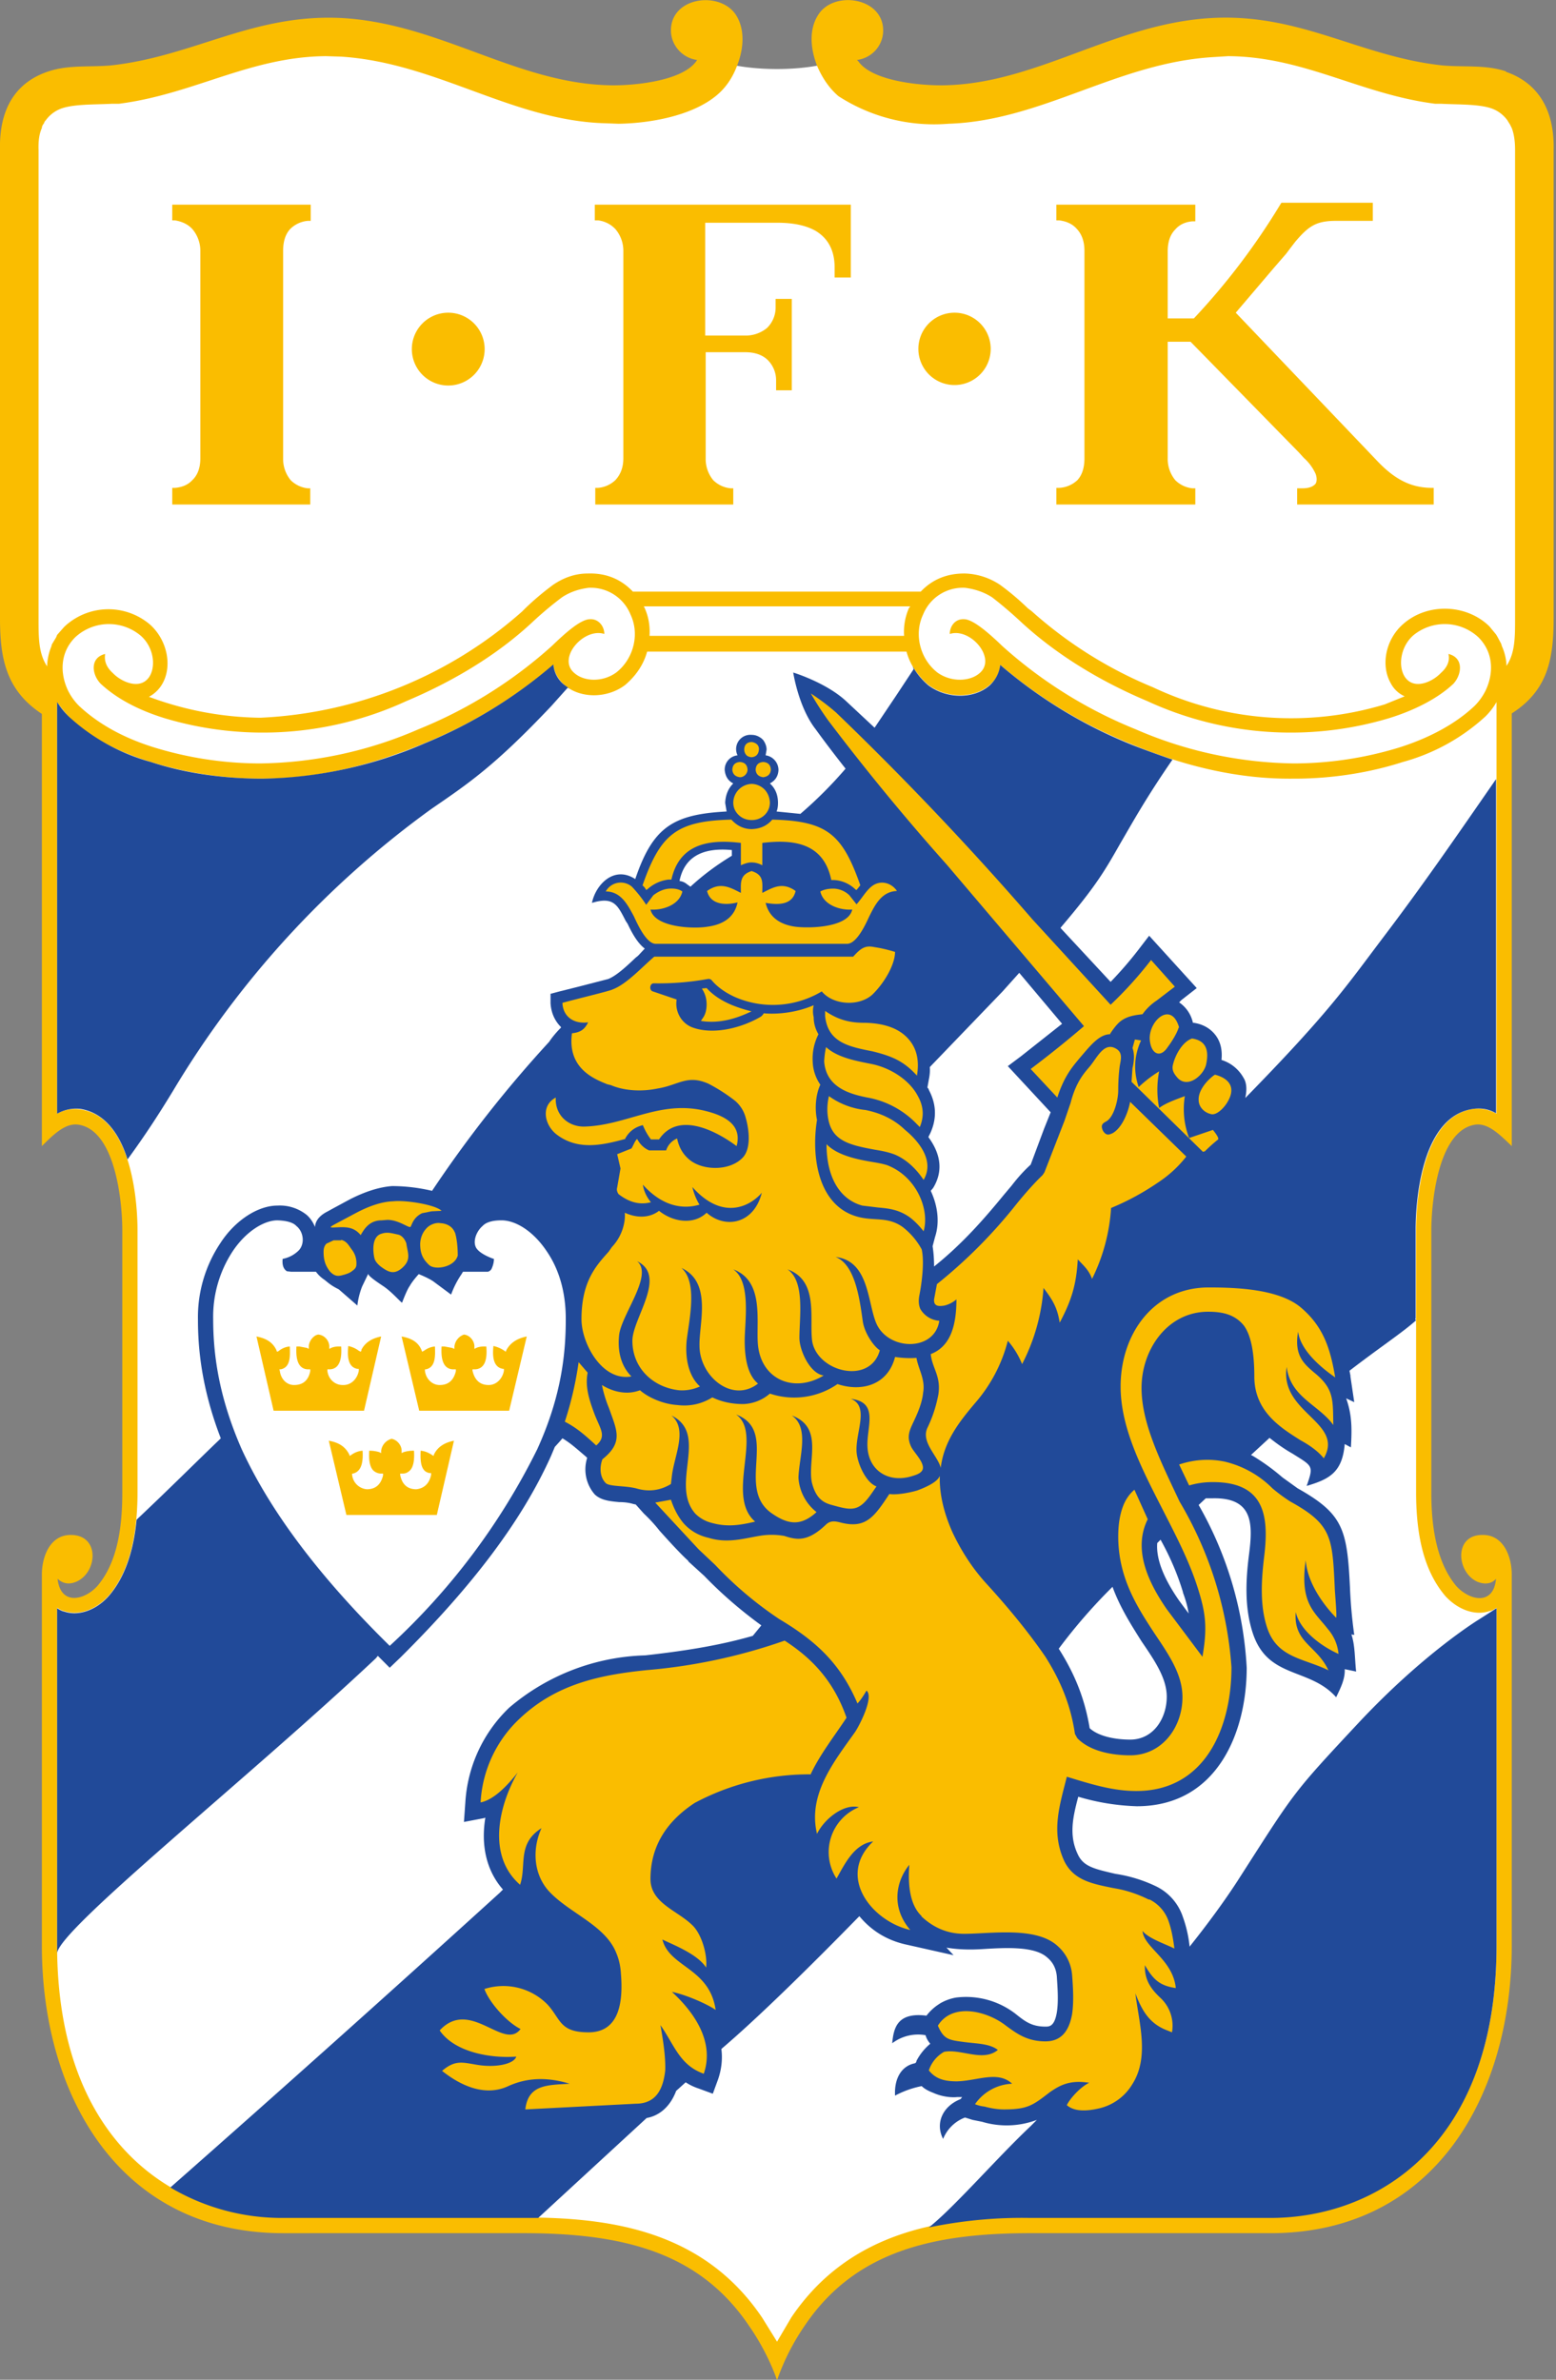 <svg xmlns="http://www.w3.org/2000/svg" width="327" height="500" fill="none"><rect width="100%" height="100%" fill="#808080" stroke="none"/><path fill="#fff" d="M322.1 31.6a15 15 0 0 0-1.4-7.2l-.3-.5-.5-.7q-1.7-2.4-4.2-3.6a27 27 0 0 0-10.3-1.5L302 18c-6.5-.8-12.3-2.7-18.5-4.7-7.8-2.5-15.9-5.2-25.3-5.2h-3.5c-10.4.7-19.7 4.1-28.6 7.4s-17.5 6.4-27 6.7h-2.4c-5.9 0-13.8-1.5-18-4.8q-2.1-1.7-3.3-4.5s-4.3 1.6-12.1 1.6c-7.9 0-12.2-1.6-12.2-1.6q-1.2 2.8-3.1 4.4a33 33 0 0 1-20.7 5 85 85 0 0 1-26.9-6.8A97 97 0 0 0 72 8.2L68.4 8c-9.5 0-17.6 2.7-25.4 5.2-6.1 2-12 4-18.4 4.7l-3.4.1c-3.5 0-7.5.2-10.3 1.5q-2.6 1.2-4.3 3.6l-.4.7-.4.6a13 13 0 0 0-1.4 7v98.4c0 4.3 0 8.4 2.4 12l1 1.7 2.3 2.2V237l2.8-1.4a6 6 0 0 1 3.8-.8c10 1.5 10.3 21.3 10.3 23.5v55.1q0 14.1-5.6 20.5c-2.2 2.4-5 3.5-7.3 2.7l-1-.5-3-2v74.5c0 43.6 26.6 59 49.4 59H110c17.4 0 36.7 2.5 48.6 20.3q1.7 2.4 3 5l1.7 3 1.6-3 3-5c12-17.8 31.3-20.2 48.6-20.2H267c22.8 0 49.4-15.5 49.4-59.1v-74.4l-3 2-1 .4c-2.1.8-5-.3-7.2-2.6q-5.7-6.5-5.7-20.6v-55c0-2.3.3-22 10.4-23.6q1.8-.4 3.7.8l2.8 1.4v-91.3l2.3-2.2 1-1.7c2.4-3.6 2.4-7.7 2.4-12z"/><path fill="#fabd00" d="M316.5 15c-4.5-1.5-9.2-.8-13.8-1.3-17.3-2-29.6-11-48.3-9.9-20.2 1.2-36.2 13.5-55.3 14.1-4.5.2-15.6-.6-18.7-5l-.3-.3c3.1-.4 5.5-3 5.5-6.2 0-7-10.5-8.5-13.7-3.2-1.9 3-1.6 7-.2 10.6q1.7 4 4.5 6.4a37 37 0 0 0 23.1 5.8c19.6-.6 35.5-12.8 55.6-14l3.2-.2c16 .1 27.8 8 43.5 10h1.3c3.4.2 8.5 0 11.1 1.2a7 7 0 0 1 2.8 2.3l.3.5.2.3.4.8q.7 1.8.7 4.6v98.4c0 4 0 7.3-1.8 10a11 11 0 0 0-1-4.2l-.1-.4-.8-1.5-.3-.5-1.4-1.7c-4.8-4.7-13-5-18.1-.5-3.7 3.2-4.8 8.7-2.6 12.5a6 6 0 0 0 2.9 2.7L291 148a68 68 0 0 1-48.7-3.6 89 89 0 0 1-25.5-16l-.8-.6a54 54 0 0 0-5.8-4.9 14 14 0 0 0-7.3-2.4q-5.7-.1-9.4 3.8H133q-3.8-4-9.5-3.8-3.8 0-7.3 2.4-3.1 2.3-5.8 4.9l-.7.7a89 89 0 0 1-55 22.3 69 69 0 0 1-23.4-4.4 7 7 0 0 0 2.8-2.7c2.2-3.8 1-9.3-2.6-12.5a13.5 13.5 0 0 0-18 .5l-1.5 1.7-.2.5-.9 1.5-.1.4a12 12 0 0 0-.9 4.2c-1.8-2.7-1.8-6-1.8-10V31.5q-.1-2.9.7-4.6 0-.4.3-.8l.2-.3q0-.2.3-.5a7 7 0 0 1 2.8-2.3c2.6-1.2 7.7-1 11.1-1.2H25c15.7-2 27.6-9.9 43.5-10l3.2.1c20.1 1.3 36 13.5 55.6 14l2.7.1c6.5-.1 15.2-1.6 20.4-5.8q3-2.4 4.5-6.4c1.4-3.5 1.7-7.6-.2-10.6C151.4-2 141-.7 141 6.4c0 3.1 2.4 5.8 5.5 6.2l-.2.3c-3.2 4.4-14.3 5.2-18.7 5C108.3 17.3 92.3 5 72 3.8c-18.7-1-31 7.9-48.3 9.9-4.6.5-9.3-.2-13.8 1.4C5 16.8-.3 21 0 31.7V130c0 8.6 1.4 15.1 8.8 20v90.8c2.6-2.6 5-4.9 7.7-4.5 7.7 1.2 9.2 16 9.2 22.2v55.1c0 6.6-.8 14.5-5.3 19.7-2.8 3-7.7 4-8.3-1.6q1.7 1.6 4 .6c4.4-2 4.9-9.7-1.1-9.8-4.5-.1-6.2 4.6-6.2 8.3v78c0 31.3 16.2 60.4 50.7 60.4H110c20.8 0 37 3.9 47.5 19.6 2.3 3.3 4.5 7.5 5.8 11.3a48 48 0 0 1 5.7-11.3c10.5-15.7 26.8-19.6 47.5-19.6H267c34.5 0 50.7-29 50.7-60.4v-78c0-3.7-1.7-8.4-6.2-8.3-6 0-5.4 7.8-1.1 9.8 1.4.6 3 .6 4-.6-.5 5.6-5.4 4.7-8.3 1.6-4.4-5.2-5.3-13.1-5.3-19.7v-55c0-6.2 1.5-21.1 9.2-22.3 2.7-.4 5.1 2 7.7 4.5v-90.9c7.5-4.8 8.8-11.3 8.8-19.9V31.7c.3-10.5-5-14.9-10-16.6"/><path fill="#fff" d="m12 147.6 2.4 3q6.2 6.1 17.3 9.5a78 78 0 0 0 22.9 3.5h.5q16.3 0 34-7.4a99 99 0 0 0 27.2-16.5q.3 2.4 2.3 4.2c3.3 2.9 9 2.9 12.8 0q3.5-3 4.6-7h54.5q1.1 4 4.6 7c3.9 2.9 9.6 2.9 12.9 0q2-1.7 2.2-4.2a99 99 0 0 0 27.2 16.5q17.8 7.5 34 7.4h.6c8.1 0 16-1.3 22.8-3.5a42 42 0 0 0 17.4-9.6q1.4-1.4 2.3-3V234a8 8 0 0 0-5-1c-11.3 1.8-11.9 21.5-11.9 25.4v55.1c0 10 2 17 6.2 21.9 2.7 2.9 6.3 4.1 9.2 3.1q.7-.1 1.5-.7v71c0 42.1-25.6 57-47.5 57h-50.5c-17.8 0-37.7 2.6-50.2 21.1l-3 5.1-3.1-5c-12.5-18.6-32.4-21.1-50.2-21.1H59.5c-21.9 0-47.5-15-47.5-57.2v-70.9q.9.6 1.5.7c3 1 6.6-.2 9.3-3.2q6.1-7 6.1-21.8v-55c0-4-.6-23.7-12-25.4q-2.6-.4-4.9.9z"/><path fill="#fff" d="M304.4 137.4c3.3.8 2.8 4.4 1 6.3-3.2 3-8 5.5-13.5 7.2a72 72 0 0 1-50.8-3.6c-9.5-4-18.8-9.5-26.5-16.6q-3-2.8-6.1-5.2-2.5-1.6-5.7-2a9 9 0 0 0-8.8 5.6c-2 4.2-.6 9.4 3 12.2 2.9 2.1 6.9 1.9 8.9.1 3.6-3.1-2-9.6-6.3-8.2 0-1.6 1.1-3.2 3-3.1 1.9 0 5.3 3 8 5.6a95 95 0 0 0 28 17.5 86 86 0 0 0 33.3 7.2 76 76 0 0 0 22-3.3c6.4-2 12-5 16-8.8q1.4-1.4 2.3-3.2c1.8-3.8 1.6-8.1-1.5-11.2a10.4 10.4 0 0 0-13.7-.4c-2.6 2.3-3.2 6.2-1.9 8.5 1.8 3.1 5.8 1.4 7.7-.6 1-.9 2-2.2 1.6-4M191 127.8l.3-.4h-56l.2.4q1.2 2.7 1 5.8H190q-.2-3 1-5.8m-168.9 9.6c-3.3.8-2.8 4.4-.9 6.3q5 4.6 13.4 7.2a72 72 0 0 0 50.8-3.6c9.5-4 18.9-9.5 26.5-16.6q3-2.8 6.2-5.2 2.4-1.6 5.6-2a9 9 0 0 1 8.8 5.6c2 4.2.6 9.4-3 12.2-2.9 2.1-6.8 1.9-8.8.1-3.7-3.1 2-9.6 6.3-8.2 0-1.6-1.2-3.2-3-3.1-2 0-5.3 3-8 5.6a95 95 0 0 1-28 17.5 86 86 0 0 1-33.4 7.2 76 76 0 0 1-22-3.3q-9.8-3-16-8.8-1.4-1.4-2.3-3.2c-1.8-3.8-1.6-8.1 1.5-11.2a10.4 10.4 0 0 1 13.7-.4c2.7 2.3 3.3 6.2 2 8.5-1.8 3.1-5.9 1.4-7.8-.6-1-.9-1.9-2.2-1.6-4"/><path fill="#214a99" d="M248.6 334.6q.9 2.4 1.2 4.4l-2-2.7q-5-7.2-4.6-12.1l.7-.7q3 5.4 4.7 11m-11 31c-3.8 0-7-.9-8.6-2.4-1-6-3-11.2-6.5-16.7a114 114 0 0 1 11.3-13c1.6 4.4 4 8.1 6 11.3l.2.3c2.8 4.1 5.2 7.7 5.2 11.5 0 4.4-2.7 9-7.7 9m-26.8-157.2 3.5-3.9 9 10.7-8.6 6.8-2.8 2.1 9 9.7-.2.5-1.2 3-2.8 7.5q-2 1.8-4 4.4L211 251c-4.1 5-8.7 10.3-14.7 15.1q0-2.3-.3-4.2v-.1l.5-1.9c1-3 .6-6.5-.9-9.7l.5-.6q3.1-5.1-1-10.7l.4-.8q2.1-4.6-.3-9.1 0-.2-.3-.5l.3-1.7q.3-1.4.2-2.6zm-144 51.3-.1-.2zm87.1-81v1.2q-4.8 2.9-8.7 6.5l-.7-.5q-.7-.6-1.6-.7 1.5-7.4 11-6.5m143.6 98.6.1-.2v-18.7c0-4 .6-23.6 12-25.3q2.7-.4 4.9.9v-70.4.2c-9 13-15.4 22.3-23.9 33.5-7.7 10.2-11.2 15.5-28.8 33.5q.6-2.8-.4-4.3a8 8 0 0 0-4.6-3.7q.3-3-1.1-5c-.7-1-2.1-2.4-4.7-2.8h-.2a7 7 0 0 0-2.9-4.3l.5-.5 3.2-2.5-10-11-2.3 3a80 80 0 0 1-5.8 6.7L222.9 195v-.1c7.5-8.8 9.3-12 12.6-17.8 2.4-4.1 5.3-9.4 10.9-17.5 0 0-5.3-1.8-9-3.3a99 99 0 0 1-27.2-16.6q-.3 2.5-2.2 4.3c-3.3 2.9-9 2.9-12.9 0q-2.1-1.8-3.3-4l.2.6-3.7 5.6-4.5 6.7-6-5.6c-4.2-3.9-11.1-6-11.1-6s1.1 7.3 4.7 11.9q2.6 3.6 6.3 8.3a88 88 0 0 1-9.5 9.5l-5-.5q.3-.7.3-1.8 0-2.4-1.5-3.9l-.2-.2q1.7-.9 1.8-2.8c0-1.6-1.2-2.9-2.7-3.1l.2-1.2q0-1-.7-2l-.3-.3q-1-.8-2.1-.8a3 3 0 0 0-3 4.3 3 3 0 0 0-2.7 3.1q.2 2 1.8 2.8-1.6 1.6-1.7 4.1l.3 1.8c-11.3.6-15.5 3.3-19.2 14.2-4.4-2.9-8.3 1.1-9.1 5 4.6-1.4 5.4.5 7.1 3.8l.4.6c.8 1.7 2 4 3.6 5.2l-1.4 1.5-.5.4c-1.8 1.7-4 3.8-5.8 4.5l-6.2 1.6-4 1-1.9.5v2q.2 3 2.2 5v.1q-1.5 1.5-2.5 3a257 257 0 0 0-24.6 31.3 37 37 0 0 0-8.4-1q-4 .3-8.9 2.8l-3.7 2-.9.5c-.8.4-2.6 1.4-2.7 3.3q-.6-1.5-1.7-2.5a9 9 0 0 0-6.2-2c-4.1 0-8.9 3.1-12 7.9a28 28 0 0 0-4.7 16c0 5.6.6 14.1 4.8 25l-.3.3c-4.5 4.3-10.5 10.3-17.4 16.8q-1 10.5-5.9 16.1c-2.7 3-6.4 4.2-9.3 3.2q-.6-.1-1.5-.7v72.5c.3-5 40.1-36.7 67-62l.4-.5.3.3 2.2 2.2 2.3-2.2c15.1-15 25.5-28.7 31.6-42.3l.8-1.9 1-1.1.6-.7c1.7 1 3 2.2 5 3.9l.2.2a8 8 0 0 0 1.6 7.7c1.3 1.2 3 1.4 5.1 1.6q1.7 0 3 .4l.5.1 1.7 1.9q1.9 1.8 3.3 3.6 4.3 4.8 6 6.3l.1.2 3.3 3q5.4 5.6 12 10.4l-1.8 2.2c-7.6 2.2-15.5 3.3-22.6 4.1a46 46 0 0 0-28.6 11 30 30 0 0 0-9.2 19.8l-.3 4.2 4.2-.8.3-.1c-.9 5.4 0 10.9 3.7 15.1l-.7.7a6044 6044 0 0 1-69.2 61.9 46 46 0 0 0 23.7 6.4h53.6l22.8-21c2.3-.4 4.8-2 6.2-5.7l2-1.8q1.2.8 2.7 1.3l3 1.1 1.1-3q1.1-3.2.7-6.4c2.2-1.9 10-8.5 28.5-27.4l.5-.5q3.9 4.7 10 6l9.8 2.2-1.5-1.6q3.4.6 7.8.3c4.8-.3 10.8-.6 13.4 1.8q1.8 1.5 2 4c.1 1.8.4 5 0 7.5-.5 3-1.6 3-2.4 3-2.9 0-4.3-1.1-6.3-2.7a17 17 0 0 0-12.5-3.4 10 10 0 0 0-3.3 1.2l-.6.4q-1.3.9-2.3 2.2c-6.3-.8-6.9 2.8-7.2 5.8a9 9 0 0 1 7-1.7q.3 1 1 1.8-1.8 1.5-2.9 3.6 0 .3-.3.5c-2.7.5-4.4 3-4.2 6.8a20 20 0 0 1 5.6-2q.8.8 2.4 1.4c2.2 1 4.3 1 5.1.9h1l-.3.4-.2.1c-3.6 1.5-5.2 5-3.5 8.3a8 8 0 0 1 4.6-4.5l1.6.5 2 .4a18 18 0 0 0 11.5-.4l-1.4 1.4c-7 6.6-16 17-21.3 21.2a96 96 0 0 1 21.3-2H267c22 0 47.5-15 47.5-57.2v-70.9l-3.6 2.3s-11.6 7-25.6 22-13.1 14.1-25.3 33.1q-4.1 6.3-10 13.7a26 26 0 0 0-1.4-6.2 11 11 0 0 0-5.7-6.5 30 30 0 0 0-8.5-2.6c-4.3-1-6.6-1.5-7.8-3.9-2-4-1.2-7.8 0-12.3q6 1.8 12.3 2c17 0 23.1-15.7 23.1-29.1a77 77 0 0 0-10.1-34.2l1.5-1.4h1.4c8.6-.2 8.5 5.4 7.7 11.7-.7 5.4-1 11.3.8 16.7 3.2 9.6 11.9 7.1 17.5 13.4.9-1.9 1.9-3.8 1.8-5.9l2.4.5c-.3-2.5-.2-5.5-1-7.8l.6.1q-.7-5-.9-10c-.6-12.2-1.4-15.4-11-20.8l-3.2-2.3a45 45 0 0 0-6.2-4.5l-.4-.2 3.9-3.6q2.5 2 4.8 3.3c4.3 2.7 4.5 2.5 3 6.8 4.7-1.4 7.5-2.8 8-8.8l1.3.7c.2-3.6.3-6.7-1-10.3l1.7.8-.8-5.4v-.2l-.2-1c6.5-5 11.1-8 14-10.6M17 233c5.2.9 8.2 5.5 9.8 10.6 3.8-5.2 6.7-9.7 9.5-14.3A199 199 0 0 1 90.6 170c7.7-5.3 13.2-8.9 25.3-21.7l3.4-3.8.4.2-1.1-.8a6 6 0 0 1-2.3-4.3 99 99 0 0 1-27.1 16.6 89 89 0 0 1-34.1 7.4h-.5q-12.5-.1-22.9-3.5a42 42 0 0 1-17.3-9.6q-1.4-1.4-2.4-3V234a8 8 0 0 1 5-1"/><path fill="#fff" d="m61.2 267.2-.9-.1q-1.1-.7-.9-2.6 2-.4 3.4-1.8c1.3-1.4 1-3.9-.5-5.1q-1-1.1-4-1.2c-2.8 0-6.6 2.3-9.4 6.5a25 25 0 0 0-4.1 14.2c0 7 1 16 6 27.4 5.2 11.3 14.5 25 31.1 41.3a141 141 0 0 0 31-41.3c5.2-11.4 6-20.4 6-27.4 0-6-1.6-10.7-4-14.2-2.8-4.2-6.5-6.5-9.5-6.5q-2.9 0-4 1.2c-1.4 1.2-2.3 3.7-1 5 1 1.1 3.3 1.9 3.4 1.9q0 1-.5 2.1-.3.5-.8.6h-5.2l-.3.5a19 19 0 0 0-2.2 4.3l-3.5-2.6c-1-.8-3.3-1.7-3.3-1.7s-1.3 1.4-1.9 2.5c-.6.8-1.6 3.5-1.6 3.5-.2 0-2-2.1-3.7-3.3-.4-.3-3.6-2.3-3.4-2.8l-1.3 2.7a16 16 0 0 0-1 4l-3.9-3.4c-1.6-.8-2-1.2-3-2a7 7 0 0 1-1.8-1.7z"/><path fill="#fabd00" d="M158 183c-2.6.8-2.3 2.5-2.3 4.6-2.2-1.1-4.3-2.4-7.1-.4.7 3 4.1 3 6.4 2.4-.7 3.4-3.4 4.7-6.3 5.1-2.9.5-11.1.2-12-3.6 2.6.2 6.1-1 6.7-3.8q-1-.7-2.7-.6t-3.4 1.4l-1.5 2q-1.3-2-3-3.8a3.6 3.6 0 0 0-5.5 1c3.2 0 4.6 2.8 5.9 5.2.7 1.5 2.6 5.8 4.6 5.8H178c2.1 0 4-4.3 4.7-5.8 1.2-2.4 2.6-5.2 5.8-5.3-1.2-1.8-3.6-2.4-5.4-.9-1.2 1-2 2.5-3.1 3.7l-1.5-1.9a5 5 0 0 0-3.3-1.4q-1.7 0-2.8.6c.6 2.8 4.1 4 6.7 3.8-.8 3.8-9 4-12 3.6-2.8-.4-5.4-1.7-6.2-5 2.4.4 5.6.6 6.3-2.5-2.8-2-4.8-.7-7 .4 0-2.1.4-3.8-2.3-4.6"/><path fill="#fabd00" d="M135 186q.5.4.8 1l.3-.2a8 8 0 0 1 4.4-2h.6c1.7-7.6 8-8.5 14.6-7.7v4.7q1.3-.6 2.2-.6 1.2 0 2.3.6v-4.7c6.6-.8 12.9 0 14.5 7.8h.6a7 7 0 0 1 4.5 2l.2.1.8-1c-3.8-10.8-7-13.5-18.5-13.8q-1.6 1.9-4.3 2-2.5 0-4.3-2c-11.5.3-14.9 3-18.7 13.9"/><path fill="#fabd00" d="M154.1 168.6q0 1.6 1.2 2.7 1.1 1 2.7 1c2.1 0 3.8-1.6 3.8-3.7q-.1-1.6-1.1-2.7a4 4 0 0 0-2.7-1.2 4 4 0 0 0-3.9 4m3-7q-.1-1.5-1.6-1.6-1.5.1-1.6 1.6.1 1.4 1.6 1.6c.9 0 1.6-.8 1.6-1.6m-.7-4.3q0 .8.5 1.3.3.3 1 .4 1.5-.1 1.6-1.7 0-.6-.4-1a2 2 0 0 0-1.2-.5q-1.4.1-1.5 1.5m4 5.9q1.5-.2 1.6-1.6-.1-1.5-1.6-1.6-1.5.1-1.6 1.6.1 1.4 1.6 1.6m13.3 77.1c0 7 2.8 11.6 7.5 12.9l3.3.4c2.2.2 4.3.4 6.6 2q1.5 1.1 3 3c1.3-4.5-1.4-11.2-7.2-13.7q-.8-.4-3.2-.8c-3-.5-7.6-1.3-10-3.8m.5-10.1q-.6 2.6-.1 5c.9 4.4 4.4 5.3 10 6.3q2.5.4 4 1c2.8 1.2 4.8 3.5 6 5.3 2.6-4.4-1.8-8.8-3.9-10.5q-3.3-3.2-8.4-4.2h-.1a16 16 0 0 1-7.5-2.9m-.6-10.3q-.3 1.3-.4 3c.4 5.3 5 6.8 9.1 7.6a19 19 0 0 1 10.4 5.6l.6.6q1.4-3.3-.4-6.5c-1.7-3.3-5.7-6-10-6.8-3-.6-6.9-1.3-9.3-3.5m-.2-7.6v1.1c.6 5.5 4.9 6.4 10 7.4 4 1 6.5 2 9.3 5.1q.8-4.7-1.7-7.6-2.8-3.3-9-3.5c-2.5 0-5.3-.2-8.6-2.5"/><path fill="#fabd00" d="M131.3 254.8c2.4 1.1 5.1 1.2 7.2-.4 3 2.4 7.3 3 10 .4 3.8 3.4 9.9 2.5 11.6-4.2-2.4 2.8-8.2 6-14.6-1.2q.5 2.1 1.5 3.7c-3.3 1-7.7.5-11.9-4.2q.3 2 1.7 3.7c-2 .5-4.2.3-6.8-1.7q-.5-.7-.3-1.4l.7-4-.7-3 3-1.2c.4-.6.7-1.6 1.2-2q.9 1.7 2.5 2.4h3.6a4 4 0 0 1 2.3-2.5q.6 3 2.9 4.7c2.9 2.1 8.4 2.1 11-.8 1.7-2 1.2-5.9.5-8.3a7 7 0 0 0-2.2-3.5 36 36 0 0 0-5.6-3.6c-4.5-2-6.3.3-10.7 1-3.3.7-7 .5-9.8-.7l-.8-.2c-2.7-1.1-8.4-3.3-7.4-10.7 1.9-.2 2.7-.9 3.4-2.3-3 .4-5.3-1.2-5.4-4.1 2.9-.8 10-2.5 10.5-2.8 3-1.1 6.3-4.8 8.8-6.9h41.8c1.7-1.9 2.6-2.4 4.5-2q2 .3 4.3 1c0 2.6-2.2 6.5-4.8 9-2.8 2.5-8.2 2.2-10.6-.7a20 20 0 0 1-18.2 1.2q-3.1-1.4-4.9-3.5-.3-.4-.9-.3-5.6 1-11.3.9c-.9 0-1 1.5-.2 1.7l5 1.7c-.4 2.4.9 5 3.4 5.9 4.5 1.6 10.4 0 14.3-2.3q.4-.3.6-.7c3.3.3 7.3-.3 10.5-1.7q-.3 1.3 0 2.5 0 1.9 1 3.6-1.4 2.8-1.2 5.9a9 9 0 0 0 1.6 4.7c-1 2.1-1.2 5.1-.7 7.4-1.3 8 .3 19 9.7 20.6 2.9.5 5.5-.1 8.3 1.9a15 15 0 0 1 4 4.7c.6 2.7 0 7.2-.5 9.7q-.3 1.6.2 2.8a5 5 0 0 0 4 2.5c-1 6.6-10.9 6.3-13.3.4-1.8-4.4-1.5-13-8.5-13.8 4.2 1.6 5.1 9.2 5.7 13.4.3 2.4 2.2 5.3 3.6 6.2-2 7.3-13 4.6-14.2-1.8-.7-4.7 1.5-12.8-5.2-15.2 3.7 2.5 2.5 10 2.5 14.4 0 2.6 2.2 7.5 5.1 7.9-6.1 3.7-13 1-13.8-6.3-.5-4.8 1.5-13.5-5.2-16 3.8 2.6 2.4 11 2.4 15q0 6.7 2.8 9c-5.4 4.2-12.3-1.5-12.3-8-.1-4.7 2.7-13.3-3.8-16.3 3.5 3 1.6 11 1.1 15.3-.4 4.5.8 7.8 2.8 9.6a9 9 0 0 1-4.4.8c-5.4-.6-9.8-4.6-9.8-10.4 0-4.7 7.4-13.6 1-16.7 3.5 2.9-3.4 11.3-3.8 15.6-.4 4 .8 6.8 2.6 8.6-6.2 1.1-10.5-7-10.5-12 0-7.9 3-11.2 5.7-14.2l.7-1a10 10 0 0 0 2.5-4.7q.3-1.3.2-2.5"/><path fill="#fabd00" d="M131.4 239.2q1.2-2.2 3.7-2.8.7 1.7 1.7 3h1.7c4-6 12-1.8 16.3 1.4 1.2-4.4-2.4-6.3-6.2-7.3-9.8-2.6-16.8 3-25.9 3.2-3.4 0-6.1-2.5-5.9-6.1-3.2 1.7-2.4 5.7.1 7.7 4.5 3.5 9.7 2.3 14.5 1m26.6-26.8q-2.1-.5-4.1-1.3-3.4-1.4-5.4-3.6l-1 .1q1 1.5 1 3.3t-.8 2.9l-.4.6c3.7.6 7.3-.4 10.6-2m-39.2 86.2c2.5 1.3 4.1 2.7 6.6 5 2.3-2 .8-3.5-.4-6.7-1-2.7-2-5.6-1.4-8.6l-1.9-2.2a72 72 0 0 1-2.9 12.5"/><path fill="#fabd00" d="m141 311.8.2-1.7c.5-4.3 3.4-9.8-.1-12.7 8 3.9-.4 14.4 5 20.6q1.5 1.5 3.6 2c3.3.9 6 .4 9-.3-6.3-5.4 1.7-18.5-4-22.5 9.2 3.5-.4 15.6 7.7 20.9 3.4 2.3 6 2.5 9.2-.4a10 10 0 0 1-3.8-7.2c.1-4.3 2.4-10.5-1.4-13.1 6.7 2.5 3.3 9.2 4.2 14 .8 3.3 2.3 4.3 4.2 4.8 4.3 1.2 5.7 1.5 8.5-2.6l.9-1.3c-2.3-.8-4.2-5.2-4.2-7.6-.1-4 2.7-9.3-1.2-10.8 6 .7 3.3 5.9 3.5 10 .2 5.2 4.6 7.8 9.5 6.2 1-.3 2.5-.8 2.1-2.2-.3-1.3-1.9-2.9-2.4-3.9-1-2.1-.4-3.4.5-5.3s1.8-4 2-6.1c.5-2.8-1-4.9-1.4-7.3a20 20 0 0 1-4.5-.2c-1.5 5.9-7 7.4-12.1 5.7a16 16 0 0 1-14.2 2 9 9 0 0 1-5.6 2.2q-3.6 0-6.5-1.4-3.4 2.1-7.4 1.6c-3-.2-6.1-1.6-7.8-3.1q-1.4.5-2.7.5-2.7 0-5.3-1.6.5 2.5 1.5 4.9c1.6 4.6 3.1 7.1-1.4 10.7-.6 1.6-.6 3.7.7 5 .8.8 4.4.5 6.7 1.2q3.7 1 7-1m55.9-42-.6 3.2c-.1 1.5 1 1.5 2.2 1.3a6 6 0 0 0 2.5-1.3c0 6-1.5 10-5.4 11.5.3 3 2.2 4.6 1.6 8.5q-.7 3.7-2.3 7c-1.4 3 2.2 5.9 2.8 8.4.7-5.7 4-9.8 7.3-13.7a32 32 0 0 0 6.8-13q1.9 2.2 3 4.9a41 41 0 0 0 4.5-16c1.9 2.5 2.9 4.1 3.4 7.3 2.5-4.7 3.5-8 3.8-13.3 1.3 1.4 2.3 2.2 3 4.1a39 39 0 0 0 4-14.9q5.1-2.1 9.8-5.3 3.5-2.3 6-5.5l-11.8-11.5c-.4 2.2-1.7 5.5-3.7 6.6-.7.3-1.3.6-2-.5-.6-1.3 0-1.6.7-2 1.6-.9 2.5-4.5 2.5-6.5q0-2.6.3-5c.2-1.3.7-2.7-.5-3.6-2.7-1.9-4.2 1.7-5.8 3.6-1.2 1.4-2.9 3.3-4 7.6l-1.3 3.8-4.2 10.8-.4.6q-2.5 2.4-5.5 6.1a105 105 0 0 1-16.7 16.8m36.4-52.6q.9-1.4 1.8-2.3c1.4-1.3 3.1-1.6 5-1.8q1.2-1.7 3-2.9l3.8-2.9-5-5.6a81 81 0 0 1-8.5 9.4L217 193.2a662 662 0 0 0-41.3-43.5 48 48 0 0 0-5.3-4q1.6 2.8 3.6 5.6a487 487 0 0 0 25 30.4l28.8 33.9a227 227 0 0 1-11.2 9l5.6 6c1.5-4.7 3.4-6.7 4.7-8.3 2-2.3 4-5 6.4-5"/><path fill="#fabd00" d="m238.5 218.4-.5 1.8c.5 1.3.3 3 0 4.2l-.2 2.9 15 14.7.4-.1q1.3-1.3 2.8-2.5.2-.4-1.1-2l-5 1.7a17 17 0 0 1-.9-8.8c-1.3.5-4 1.4-5.4 2.5a20 20 0 0 1 0-7.7q-2.3 1.4-4.3 3.3-1.7-5 .5-9.8zm16.8 7.4c-1.6 1.1-3.5 3.3-3.4 5.3 0 1.5 1.2 2.7 2.7 3 1.1.2 2.7-1.3 3.5-2.8 2.5-4.5-2.8-5.5-2.8-5.5m-1.8-2.3c.6-2.9-.1-4.9-3-5.3-2 .7-3.5 3.4-4 5.5-.3 1.2.3 2 1 2.8 2.2 2.3 5.6-.7 6-3m-5.7-7.6c-1.7-6-6.9-1-6.1 3.1.4 2.5 2.2 3.3 3.7 1 .9-1.2 2-3 2.3-4.1m-77.3 156.8c2-4.2 5-8 7.5-11.8-3-8.7-8.4-13.2-13-16.2a117 117 0 0 1-29 6.2c-9.8 1-19 2.9-26.7 10.2a26 26 0 0 0-8.2 17.6c3-.6 6-4 7.8-6.3-4 7-6.5 17.5.5 23.6 1.4-4.1-.7-8.6 4.5-11.9-2 4.4-1.7 9.7 1.6 13.3 4.3 4.6 11.8 7.1 14.1 12.9q.9 2.1 1 4.6v-.1c.4 5.1 0 12.2-6.8 12.2-6.1 0-5.8-2.7-8.6-5.8a13 13 0 0 0-13.3-3.3c1.1 3 4.9 7.1 7.6 8.4-3.5 4.7-10.6-6.6-17 .3 3.2 4.7 11 5.9 16.1 5.5-.5 1.6-4.4 2.4-8.4 1.7-3-.5-4.5-1-7.2 1.3 3.9 3.1 8.9 5.4 13.7 3.3 3-1.4 7.2-2.4 13.1-.6-4.6.3-8.7.1-9.3 5.4l23.2-1.2c4.5 0 5.8-3.4 6.2-7 .1-3-.5-6.6-1-9.5 2.9 4.1 4 8.4 9.1 10.2 2.3-6.7-2-12.9-6.7-17.2 3 .6 7.5 2.6 9.2 3.8-1.3-8.9-9.7-8.9-11.2-14.8 2.5 1.2 7.4 3.1 9.2 5.9.3-2.8-1-7.2-3-9-3.1-3-8.7-4.6-8.7-9.6q0-9.9 9.3-16a51 51 0 0 1 24.4-6M279.2 351c-2.4-5.3-7.4-5.8-6.9-12.3.9 3.9 5.4 7.2 9 8.8q-.3-3-2.3-5.3c-2.7-3.5-5.9-5.3-4.6-14.4.4 5.5 4.8 10.5 6.4 12.1.2-.4-.3-5.6-.3-6.4-.5-10.5-.6-13.2-9.3-18q-1.9-1.2-3.8-2.8a21 21 0 0 0-10-5.6q-4.8-1-9.6.6l2.1 4.4q2.4-.7 4.8-.7c11-.1 12 7 11 15.4-.6 4.9-1 10.4.6 15.2 2.1 6.4 7.8 6.4 13 9"/><path fill="#fabd00" d="M193.7 402.6q-3.2-3-2.6-10.8c-2.7 3.3-4 8.8.2 13.7-8-1.8-15.6-11.2-7.8-18.6-4 .5-6 4.8-7.7 7.8a10.2 10.2 0 0 1 4.7-15c-3.2-.8-7.3 2.5-8.8 5.6-2-8.3 3.6-15.2 8-21.4 1-1.5 4-7.4 2.4-8.7q-1.1 1.9-1.9 2.7c-3.5-8.2-8.5-13-16.4-17.7a78 78 0 0 1-13.5-11.4l-3.5-3.3-9.1-9.8 3.3-.6q1 3 2.7 5 2.1 2.3 5.2 3c4.2 1.3 7.8 0 11.3-.5q2.3-.3 4.6.1c2.5.8 4.8 1.4 8.7-2.3 1-1 2-.8 3.2-.5 4.7 1.2 6.6-.7 9.2-4.5l1-1.5c2 .3 5.5-.6 6-.8q4-1.5 4.6-3v1q.1 5 2.6 10.7 2.8 6 6.9 10.6 7.7 8.4 12.7 15.7c3.1 4.9 5.3 10 6.2 16.2l.5.9c2.7 2.8 7.4 3.6 11.1 3.6 6.8 0 11-6 11-12.2 0-4.7-2.7-8.7-5.8-13.3-3.6-5.5-7.7-11.7-7.7-20.5q0-4 1.2-6.8.8-1.8 2.2-3l2.8 6.2c-3.2 6.4.2 13.4 4 18.9l7.5 10c1-5.9.8-8.9-1-14.5-1.8-5.7-4.7-11.2-7.5-16.7-4.4-8.6-8.7-17-8.7-25.6 0-10.9 6.8-20.8 18.5-20.8 5.8 0 15 .3 19.6 4.4 4.6 4 6 8.6 7 14.5-1-.7-7.2-4.9-7.8-9.6-.9 5 1.3 6.8 3.4 8.6 4.2 3.4 3.9 5.7 4 11-3.1-4.3-9-5.8-9.8-12.2-1.5 9.7 12.2 11.6 7.8 19.2q-1.6-2-4.9-3.8c-4.1-2.6-9.7-6-9.7-13.4q0-7.7-2.2-10.7c-1.8-2.2-4.2-2.9-7.5-2.9-8.6 0-14 8-14 16 0 7.4 3.9 15.2 8 23.9a79 79 0 0 1 10.9 34.8c0 12.5-5.4 26-20 26-5 0-9.7-1.5-14.6-3-1.5 6-3.4 11.6-.5 17.8 2 4 5.9 4.7 10.3 5.6q3.8.6 7.4 2.4h.2a8 8 0 0 1 4 4.6q.8 2.3 1.2 5.7c-2-1-5.4-2.1-6.7-3.7.3 3.5 6.4 6 7 12-3.5-.5-4.8-1.9-6.5-4.8-.1 3.1 1.3 5 3.2 6.8a8 8 0 0 1 2.5 7.3l-1-.4c-3.7-1.4-5.3-4.1-6.7-7.8.8 6.4 3 13.5-.7 19.2a11 11 0 0 1-7 5c-2.2.5-5 .8-6.7-.7.6-1.3 2.8-3.8 4.7-4.7-4-.6-6 .4-8.3 2-3.5 2.7-4.6 3.6-9.6 3.6q-1.9 0-4.1-.6-1-.1-2-.5a10 10 0 0 1 7.8-4.3c-3-2.8-7.3-.6-11.6-.5-2.4 0-4.4-.4-5.9-2.3a7 7 0 0 1 3.2-3.9c3.5-.7 8.2 2.2 11.3-.4-1.8-1.4-4.6-1.3-7.4-1.7-3-.4-4-.6-5.2-3.4 3.1-5 10.5-3 14.3 0 2.2 1.6 4.4 3.3 8.3 3.3 3.5 0 5-2.4 5.6-5.7.4-2.6.2-5.8 0-8.3a9 9 0 0 0-3-6c-4.5-4.2-14-2.6-19.7-2.6q-5.1 0-9-3.7M76 283.7l-.2.3-.4-.2q-.9-.7-2.2-1-.5 4.4 1.9 4.8h.3v.4c-.3 1.7-1.6 3-3.2 3H72c-1.6 0-3-1.2-3.2-3v-.3h.6q2.6-.2 2.3-4.8h-.5q-.9 0-1.6.3l-.4.2v-.5c0-1.2-1-2.4-2.3-2.5-1 .1-2 1.4-2 2.5v.5l-.4-.2-1.6-.3h-.6q-.3 4.6 2.3 4.8h.6v.4q-.6 2.9-3.4 2.9c-1.6 0-2.8-1.3-3-3l-.1-.3h.3c2-.4 2-2.6 1.9-4.8q-1.3.1-2.4 1l-.3.1-.1-.3c-.9-2-2.7-2.6-4.2-2.9l3.6 15.6h19l3.6-15.6c-1.5.3-3.3 1-4.2 2.9m15.3 21.9-.1.3-.3-.2q-1.2-.8-2.4-.9c-.1 2.2 0 4.4 1.9 4.7h.3v.4q-.6 2.7-3.1 3-2.8 0-3.4-3v-.3h.6q.8 0 1.5-.7 1-1.1.8-4.1h-.2q-1 0-2 .3l-.4.2v-.5c0-1.2-1-2.3-2.1-2.5a3 3 0 0 0-2.2 2.5v.5l-.4-.2q-1-.3-2-.3h-.1q-.2 3 .8 4.1.6.6 1.5.7h.6v.4q-.7 2.9-3.4 2.9a3.4 3.4 0 0 1-3.1-3v-.3h.2c2-.5 2.1-2.9 2-4.8q-1.3.1-2.4.9l-.3.2-.1-.3c-1-2-2.7-2.6-4.3-2.9l3.7 15.6h19l3.6-15.6c-1.5.3-3.3 1-4.2 2.9m15.2-21.9-.1.3-.3-.2q-1-.7-2.3-1-.5 4.4 2 4.8h.2v.4c-.3 1.7-1.6 3-3.2 3q-2.7 0-3.4-3v-.3h.6q2.7-.2 2.3-4.8h-.5q-.9 0-1.6.3l-.4.2v-.5c0-1.2-1-2.4-2.2-2.5a3 3 0 0 0-2 2.5v.5l-.5-.2-1.6-.3h-.6q-.3 4.6 2.3 4.8h.7v.4q-.7 2.9-3.4 2.9c-1.6 0-2.9-1.3-3.1-3v-.3h.2c2-.4 2-2.7 1.9-4.8q-1.2.1-2.3.9l-.4.2-.1-.3c-.8-2-2.6-2.6-4.2-2.9l3.7 15.6H107l3.7-15.6c-1.5.3-3.3 1-4.3 2.9m-34.7-23.1h-1.6l-1.5.7q-.6.6-.6 1.7c0 1.8.4 2.9 1.3 4.1 1.2 1.3 2 1 3.1.7 1-.3 1.3-.5 1.8-.9q.7-.5.7-1.2.1-1.8-1-3.2c-.6-.8-1-1.7-2.2-2m12-1.1c-1.4-.3-2.3-.6-3.5-.2-2.2.6-1.8 4-1.5 5.2q.2.8 1.3 1.7c1.5 1.1 2.7 1.8 4.4.4 2.1-1.8 1.3-3.1 1-5.2 0-.1-.5-1.6-1.7-1.9m11.9-.4c-.7-1.9-2.8-2-3-2-1-.2-2.3.3-3 1.1q-1.2 1.3-1.3 3.2c0 2 .5 3.2 1.9 4.5 1.2 1.1 5.3.5 6-2 0-.4 0-3-.6-4.9m-2.8-4.5c-1.3-1.3-7.6-2.3-10.2-2q-3.3.1-7.7 2.4l-4.5 2.4c-1.3.7-1 .7-.3.7 2.4-.1 4.1-.3 5.7 1.6.8-1.4 1.9-3.1 4.4-3.1l1.2-.1c2.3 0 4.3 1.6 4.8 1.5.3 0 .4-1.9 2.5-2.9l2-.4zM36.2 46.3h.6q2.3.4 3.6 1.8a7 7 0 0 1 1.7 4.6v43.6q0 3-1.7 4.6-1.3 1.4-3.6 1.6h-.6v3.5h29v-3.4h-.5a6 6 0 0 1-3.6-1.7 7 7 0 0 1-1.6-4.6V52.7q0-3 1.5-4.6a6 6 0 0 1 3.7-1.7h.6V43H36.2zm88.8 0h.7a6 6 0 0 1 3.6 1.8 7 7 0 0 1 1.7 4.6v43.6q0 2.8-1.7 4.6a6 6 0 0 1-3.6 1.6h-.6v3.5h29v-3.4h-.5a6 6 0 0 1-3.7-1.7 7 7 0 0 1-1.6-4.6V74h8.3q3 0 4.7 1.6a6 6 0 0 1 1.8 4.4v2h3.3V62.8H163v1.7a6 6 0 0 1-1.8 4.4 7 7 0 0 1-4.7 1.6h-8.3V46.8h15.2q5 0 8 1.7 4 2.4 4 7.7v2.1h3.4V43H125zm175.6 56.2c-4.3-.1-7.7-1.9-11.5-6l-29.4-30.8 8-9.4 2.6-3 .9-1.2 1-1.3c2.8-3.3 4.4-4.4 8.6-4.4h7.7v-3.8h-19.2l-.2.3a143 143 0 0 1-18.2 24h-5.5V52.8q0-3 1.6-4.6 1.3-1.5 3.6-1.7h.6V43H222v3.3h.6q2.4.3 3.7 1.8 1.6 1.7 1.6 4.6v43.6q0 3-1.5 4.6a6 6 0 0 1-3.8 1.6h-.6v3.5h29.2v-3.4h-.6a6 6 0 0 1-3.6-1.7 7 7 0 0 1-1.6-4.6V71.8h4.8L273 95.1l1 1.1a10 10 0 0 1 2.5 3.4q.4 1.2 0 2-.8 1-2.8 1h-1.1v3.4h28.7v-3.5zM94.2 65.7a7.6 7.6 0 1 0 0 15.3 7.6 7.6 0 0 0 0-15.3m106.4 0a7.6 7.6 0 1 0 0 15.2 7.6 7.6 0 0 0 0-15.2"/></svg>